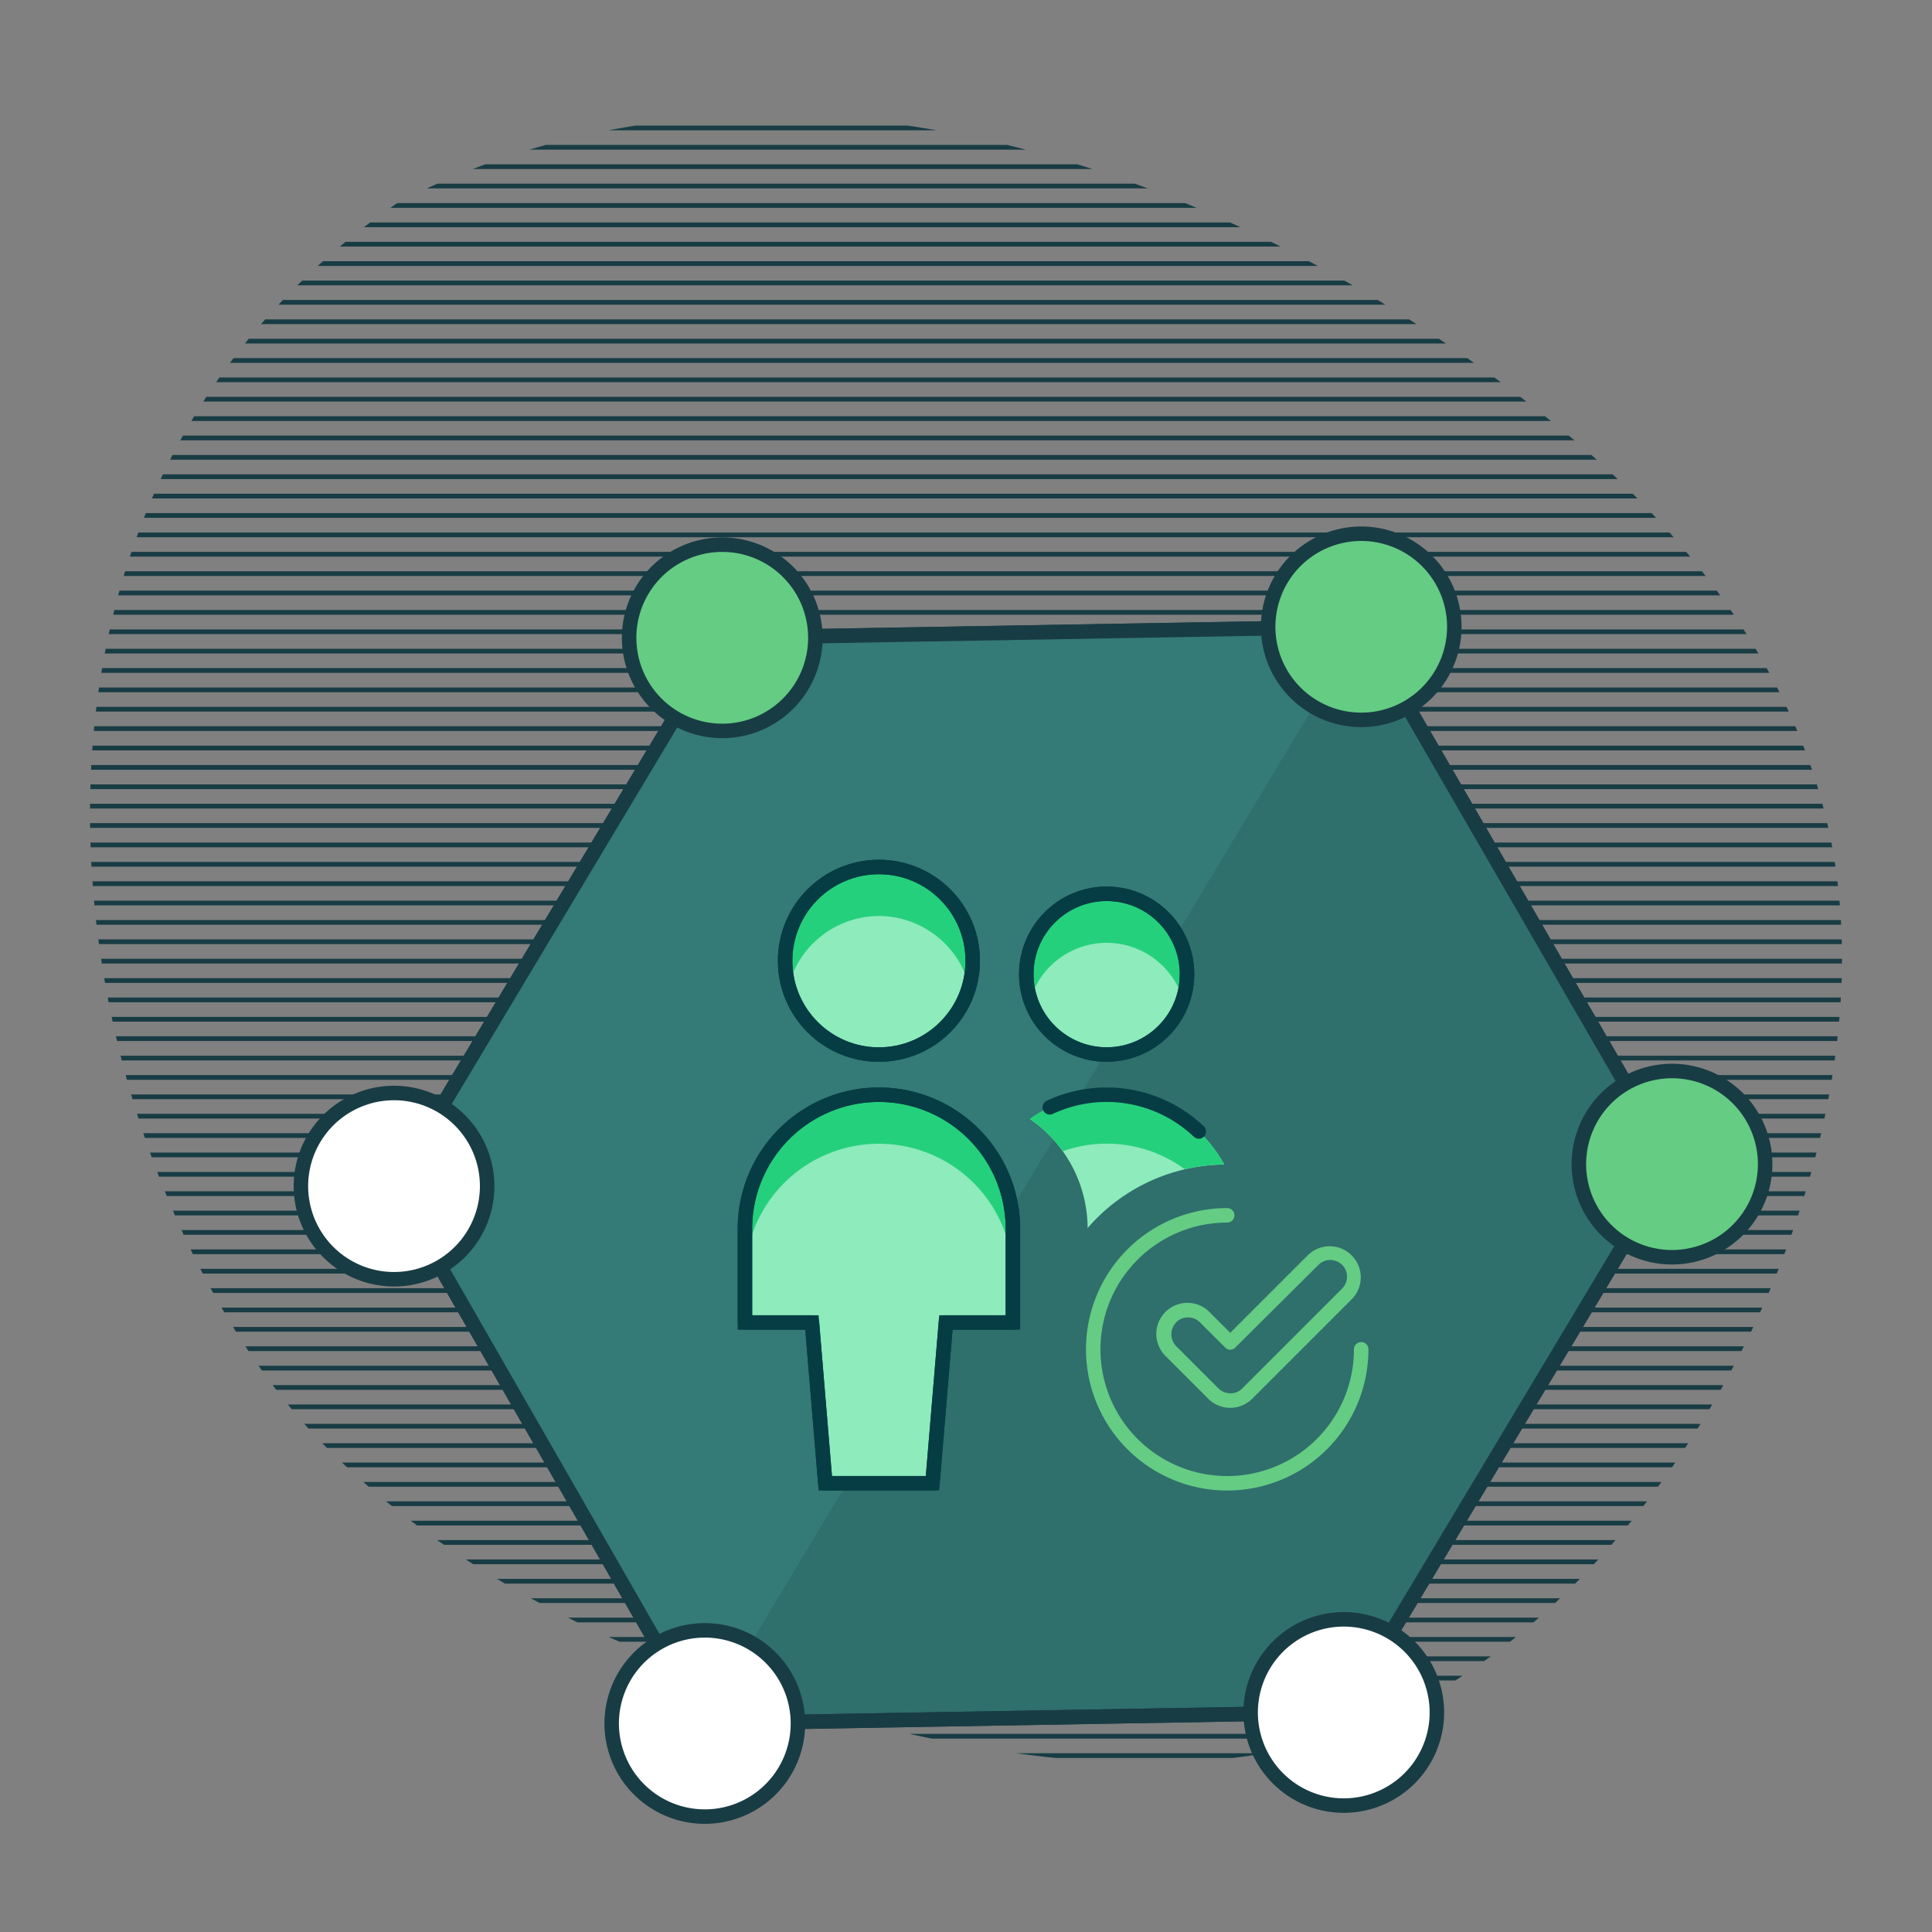 <svg id="Layer_1" data-name="Layer 1" xmlns="http://www.w3.org/2000/svg" xmlns:xlink="http://www.w3.org/1999/xlink" viewBox="0 0 400 400"><rect x="0" y="0" width="400" height="400" fill="#808080" stroke="none"/><defs><style>.cls-1,.cls-11,.cls-12,.cls-14,.cls-3,.cls-6{fill:none;}.cls-2{clip-path:url(#clip-path);}.cls-3,.cls-4,.cls-6,.cls-7,.cls-8{stroke:#183c44;stroke-miterlimit:10;}.cls-3{stroke-width:0.98px;}.cls-13,.cls-4{fill:#2f6f6c;}.cls-11,.cls-12,.cls-14,.cls-4,.cls-6,.cls-7,.cls-8{stroke-width:3px;}.cls-5{fill:#347a76;}.cls-15,.cls-7{fill:#64cc83;}.cls-8{fill:#fff;}.cls-9{fill:#8debbc;}.cls-10{fill:#25d07c;}.cls-11,.cls-12{stroke:#063d45;}.cls-11{stroke-miterlimit:20;}.cls-12,.cls-14{stroke-linecap:round;stroke-linejoin:round;}.cls-14{stroke:#64cc83;}</style><clipPath id="clip-path"><path class="cls-1" d="M82.38,41.94C-15.71,109.08,15.69,248.47,68.2,300.29c31.56,31.15,74.38,48.32,117.6,58.14,35.74,8.12,75.06,11.28,107.73-6,58.94-31.16,100.78-119.86,84.17-184.53-8-31.18-28.73-57.72-53.36-78.11-64.85-53.71-161-89.19-242-47.86"/></clipPath></defs><g class="cls-2"><line class="cls-3" x1="-233.64" y1="363.48" x2="680.02" y2="363.48"/><line class="cls-3" x1="-233.64" y1="359.47" x2="680.02" y2="359.47"/><line class="cls-3" x1="-233.64" y1="355.46" x2="680.02" y2="355.46"/><line class="cls-3" x1="-233.64" y1="351.45" x2="680.02" y2="351.45"/><line class="cls-3" x1="-233.64" y1="347.43" x2="680.02" y2="347.43"/><line class="cls-3" x1="-233.64" y1="343.42" x2="680.02" y2="343.42"/><line class="cls-3" x1="-233.64" y1="339.41" x2="680.02" y2="339.41"/><line class="cls-3" x1="-233.64" y1="335.4" x2="680.02" y2="335.4"/><line class="cls-3" x1="-233.64" y1="331.39" x2="680.02" y2="331.39"/><line class="cls-3" x1="-233.64" y1="327.38" x2="680.02" y2="327.38"/><line class="cls-3" x1="-233.64" y1="323.36" x2="680.02" y2="323.36"/><line class="cls-3" x1="-233.64" y1="319.35" x2="680.02" y2="319.35"/><line class="cls-3" x1="-233.64" y1="315.34" x2="680.02" y2="315.34"/><line class="cls-3" x1="-233.64" y1="311.33" x2="680.02" y2="311.33"/><line class="cls-3" x1="-233.64" y1="307.32" x2="680.02" y2="307.32"/><line class="cls-3" x1="-233.64" y1="303.3" x2="680.02" y2="303.3"/><line class="cls-3" x1="-233.64" y1="299.29" x2="680.02" y2="299.29"/><line class="cls-3" x1="-233.64" y1="295.28" x2="680.02" y2="295.28"/><line class="cls-3" x1="-233.64" y1="291.27" x2="680.02" y2="291.27"/><line class="cls-3" x1="-233.64" y1="287.26" x2="680.02" y2="287.26"/><line class="cls-3" x1="-233.64" y1="283.25" x2="680.02" y2="283.25"/><line class="cls-3" x1="-233.64" y1="279.23" x2="680.02" y2="279.23"/><line class="cls-3" x1="-233.64" y1="275.22" x2="680.02" y2="275.22"/><line class="cls-3" x1="-233.64" y1="271.21" x2="680.02" y2="271.21"/><line class="cls-3" x1="-233.64" y1="267.2" x2="680.02" y2="267.2"/><line class="cls-3" x1="-233.64" y1="263.19" x2="680.02" y2="263.19"/><line class="cls-3" x1="-233.64" y1="259.17" x2="680.02" y2="259.17"/><line class="cls-3" x1="-233.64" y1="255.16" x2="680.02" y2="255.16"/><line class="cls-3" x1="-233.64" y1="251.15" x2="680.02" y2="251.15"/><line class="cls-3" x1="-233.64" y1="247.14" x2="680.02" y2="247.14"/><line class="cls-3" x1="-233.64" y1="243.13" x2="680.02" y2="243.13"/><line class="cls-3" x1="-233.64" y1="239.11" x2="680.02" y2="239.11"/><line class="cls-3" x1="-233.64" y1="235.1" x2="680.02" y2="235.1"/><line class="cls-3" x1="-233.64" y1="231.09" x2="680.02" y2="231.09"/><line class="cls-3" x1="-233.64" y1="227.08" x2="680.02" y2="227.08"/><line class="cls-3" x1="-233.64" y1="223.07" x2="680.02" y2="223.07"/><line class="cls-3" x1="-233.64" y1="219.06" x2="680.02" y2="219.06"/><line class="cls-3" x1="-233.64" y1="215.04" x2="680.02" y2="215.04"/><line class="cls-3" x1="-233.64" y1="211.03" x2="680.02" y2="211.03"/><line class="cls-3" x1="-233.64" y1="207.02" x2="680.02" y2="207.02"/><line class="cls-3" x1="-233.64" y1="203.01" x2="680.02" y2="203.01"/><line class="cls-3" x1="-233.64" y1="199" x2="680.02" y2="199"/><line class="cls-3" x1="-233.64" y1="194.98" x2="680.02" y2="194.98"/><line class="cls-3" x1="-233.64" y1="190.97" x2="680.02" y2="190.97"/><line class="cls-3" x1="-233.64" y1="186.96" x2="680.02" y2="186.96"/><line class="cls-3" x1="-233.64" y1="182.95" x2="680.02" y2="182.95"/><line class="cls-3" x1="-233.64" y1="178.94" x2="680.02" y2="178.94"/><line class="cls-3" x1="-233.64" y1="174.93" x2="680.02" y2="174.93"/><line class="cls-3" x1="-233.64" y1="170.91" x2="680.02" y2="170.91"/><line class="cls-3" x1="-233.64" y1="166.9" x2="680.02" y2="166.9"/><line class="cls-3" x1="-233.64" y1="162.89" x2="680.02" y2="162.89"/><line class="cls-3" x1="-233.64" y1="158.88" x2="680.02" y2="158.88"/><line class="cls-3" x1="-233.64" y1="154.87" x2="680.02" y2="154.87"/><line class="cls-3" x1="-233.64" y1="150.85" x2="680.02" y2="150.85"/><line class="cls-3" x1="-233.64" y1="146.84" x2="680.02" y2="146.84"/><line class="cls-3" x1="-233.64" y1="142.83" x2="680.02" y2="142.83"/><line class="cls-3" x1="-233.64" y1="138.82" x2="680.02" y2="138.82"/><line class="cls-3" x1="-233.64" y1="134.81" x2="680.02" y2="134.81"/><line class="cls-3" x1="-233.64" y1="130.8" x2="680.02" y2="130.8"/><line class="cls-3" x1="-233.64" y1="126.78" x2="680.02" y2="126.78"/><line class="cls-3" x1="-233.64" y1="122.77" x2="680.02" y2="122.77"/><line class="cls-3" x1="-233.64" y1="118.76" x2="680.02" y2="118.76"/><line class="cls-3" x1="-233.64" y1="114.75" x2="680.02" y2="114.75"/><line class="cls-3" x1="-233.64" y1="110.74" x2="680.02" y2="110.74"/><line class="cls-3" x1="-233.64" y1="106.72" x2="680.02" y2="106.72"/><line class="cls-3" x1="-233.64" y1="102.71" x2="680.02" y2="102.71"/><line class="cls-3" x1="-233.64" y1="98.7" x2="680.02" y2="98.7"/><line class="cls-3" x1="-233.64" y1="94.69" x2="680.02" y2="94.69"/><line class="cls-3" x1="-233.64" y1="90.68" x2="680.02" y2="90.68"/><line class="cls-3" x1="-233.64" y1="86.67" x2="680.02" y2="86.67"/><line class="cls-3" x1="-233.64" y1="82.65" x2="680.02" y2="82.65"/><line class="cls-3" x1="-233.64" y1="78.64" x2="680.02" y2="78.64"/><line class="cls-3" x1="-233.64" y1="74.63" x2="680.02" y2="74.63"/><line class="cls-3" x1="-233.64" y1="70.62" x2="680.02" y2="70.62"/><line class="cls-3" x1="-233.64" y1="66.61" x2="680.02" y2="66.61"/><line class="cls-3" x1="-233.64" y1="62.59" x2="680.02" y2="62.59"/><line class="cls-3" x1="-233.64" y1="58.58" x2="680.02" y2="58.58"/><line class="cls-3" x1="-233.64" y1="54.57" x2="680.02" y2="54.57"/><line class="cls-3" x1="-233.64" y1="50.56" x2="680.02" y2="50.56"/><line class="cls-3" x1="-233.64" y1="46.55" x2="680.02" y2="46.55"/><line class="cls-3" x1="-233.64" y1="42.54" x2="680.02" y2="42.54"/><line class="cls-3" x1="-233.64" y1="38.52" x2="680.02" y2="38.52"/><line class="cls-3" x1="-233.64" y1="34.51" x2="680.02" y2="34.51"/><line class="cls-3" x1="-233.64" y1="30.5" x2="680.02" y2="30.5"/><line class="cls-3" x1="-233.64" y1="26.49" x2="680.02" y2="26.49"/><line class="cls-3" x1="-233.64" y1="22.48" x2="680.02" y2="22.48"/><line class="cls-3" x1="-233.64" y1="18.46" x2="680.02" y2="18.46"/></g><path class="cls-4" d="M346.19,241l-68,113.53-132.74,2.29L81.59,245.57l68-113.53,132.3-2.28Z"/><path class="cls-5" d="M145.47,356.84,81.59,245.57l68-113.53,132.3-2.28Z"/><path class="cls-6" d="M346.19,241l-68,113.53-132.74,2.29L81.59,245.57l68-113.53,132.3-2.28Z"/><path class="cls-7" d="M159.2,148.73a19.28,19.28,0,1,0-26.34-7A19.28,19.28,0,0,0,159.2,148.73Z"/><path class="cls-8" d="M91.24,262.26a19.28,19.28,0,1,0-26.33-7A19.28,19.28,0,0,0,91.24,262.26Z"/><path class="cls-8" d="M155.59,373.51a19.28,19.28,0,1,0-26.34-7A19.28,19.28,0,0,0,155.59,373.51Z"/><path class="cls-7" d="M291.5,146.44a19.27,19.27,0,1,0-26.34-7A19.27,19.27,0,0,0,291.5,146.44Z"/><path class="cls-7" d="M355.84,257.7a19.28,19.28,0,1,0-26.34-7A19.28,19.28,0,0,0,355.84,257.7Z"/><path class="cls-8" d="M287.88,371.23a19.28,19.28,0,1,0-26.34-7A19.28,19.28,0,0,0,287.88,371.23Z"/><path class="cls-9" d="M253.47,241.11a37.92,37.92,0,0,0-28.29,13.15,27.56,27.56,0,0,0-11.92-22.57,27.08,27.08,0,0,1,15.86-5A27.68,27.68,0,0,1,253.47,241.11Z"/><path class="cls-9" d="M193.06,307.09l2.78-33.28h13.87V254.39a27.74,27.74,0,0,0-55.48,0v19.42H168.1l2.77,33.28Z"/><circle class="cls-9" cx="181.97" cy="198.92" r="19.42"/><circle class="cls-9" cx="229.12" cy="201.69" r="16.64"/><path class="cls-10" d="M209.71,254.39v10.15a27.74,27.74,0,0,0-55.48,0h0V254.39a27.74,27.74,0,0,1,55.48,0Z"/><path class="cls-10" d="M220,238.36a27.26,27.26,0,0,1,25.3,3.72,38.45,38.45,0,0,1,8.14-1,27.68,27.68,0,0,0-24.35-14.45,27,27,0,0,0-15.86,5A28,28,0,0,1,220,238.36Z"/><path class="cls-10" d="M182,189.65A19.37,19.37,0,0,1,200.63,204a18.91,18.91,0,0,0,.75-5.07A19.42,19.42,0,1,0,163.31,204,19.36,19.36,0,0,1,182,189.65Z"/><path class="cls-10" d="M229.12,195.2a16.56,16.56,0,0,1,15.77,11.57,16.64,16.64,0,1,0-31.54,0A16.57,16.57,0,0,1,229.12,195.2Z"/><path class="cls-11" d="M193.06,307.09l2.78-33.28h13.87V254.39a27.74,27.74,0,0,0-55.48,0v19.42H168.1l2.77,33.28Z"/><circle class="cls-11" cx="181.97" cy="198.92" r="19.42"/><circle class="cls-11" cx="229.12" cy="201.69" r="16.64"/><path class="cls-12" d="M193.06,307.09l2.78-33.28h13.87V254.39a27.74,27.74,0,0,0-55.48,0v19.42H168.1l2.77,33.28Z"/><circle class="cls-12" cx="181.97" cy="198.92" r="19.42"/><path class="cls-12" d="M248.2,234.26a27.76,27.76,0,0,0-30.85-5"/><circle class="cls-12" cx="229.12" cy="201.69" r="16.64"/><circle class="cls-13" cx="254.08" cy="279.36" r="27.74"/><circle class="cls-13" cx="254.08" cy="279.36" r="19.42"/><path class="cls-14" d="M281.82,279.36a27.74,27.74,0,1,1-27.74-27.74"/><path class="cls-15" d="M254.71,291.48a6.5,6.5,0,0,1-4.55-1.88l-8.76-8.76a6.44,6.44,0,1,1,9.1-9.11l4.21,4.21,16.14-16.14a6.44,6.44,0,0,1,9.1,9.11L259.26,289.6a6.5,6.5,0,0,1-4.55,1.88Zm-11.19-17.67a3.51,3.51,0,0,0,0,4.9l8.76,8.76a3.56,3.56,0,0,0,2.48,1,3.36,3.36,0,0,0,2.42-1l20.69-20.69a3.46,3.46,0,0,0-4.9-4.9l-17.22,17.12a1.43,1.43,0,0,1-2.08,0l-5.25-5.24a3.49,3.49,0,0,0-4.9,0Z"/></svg>
